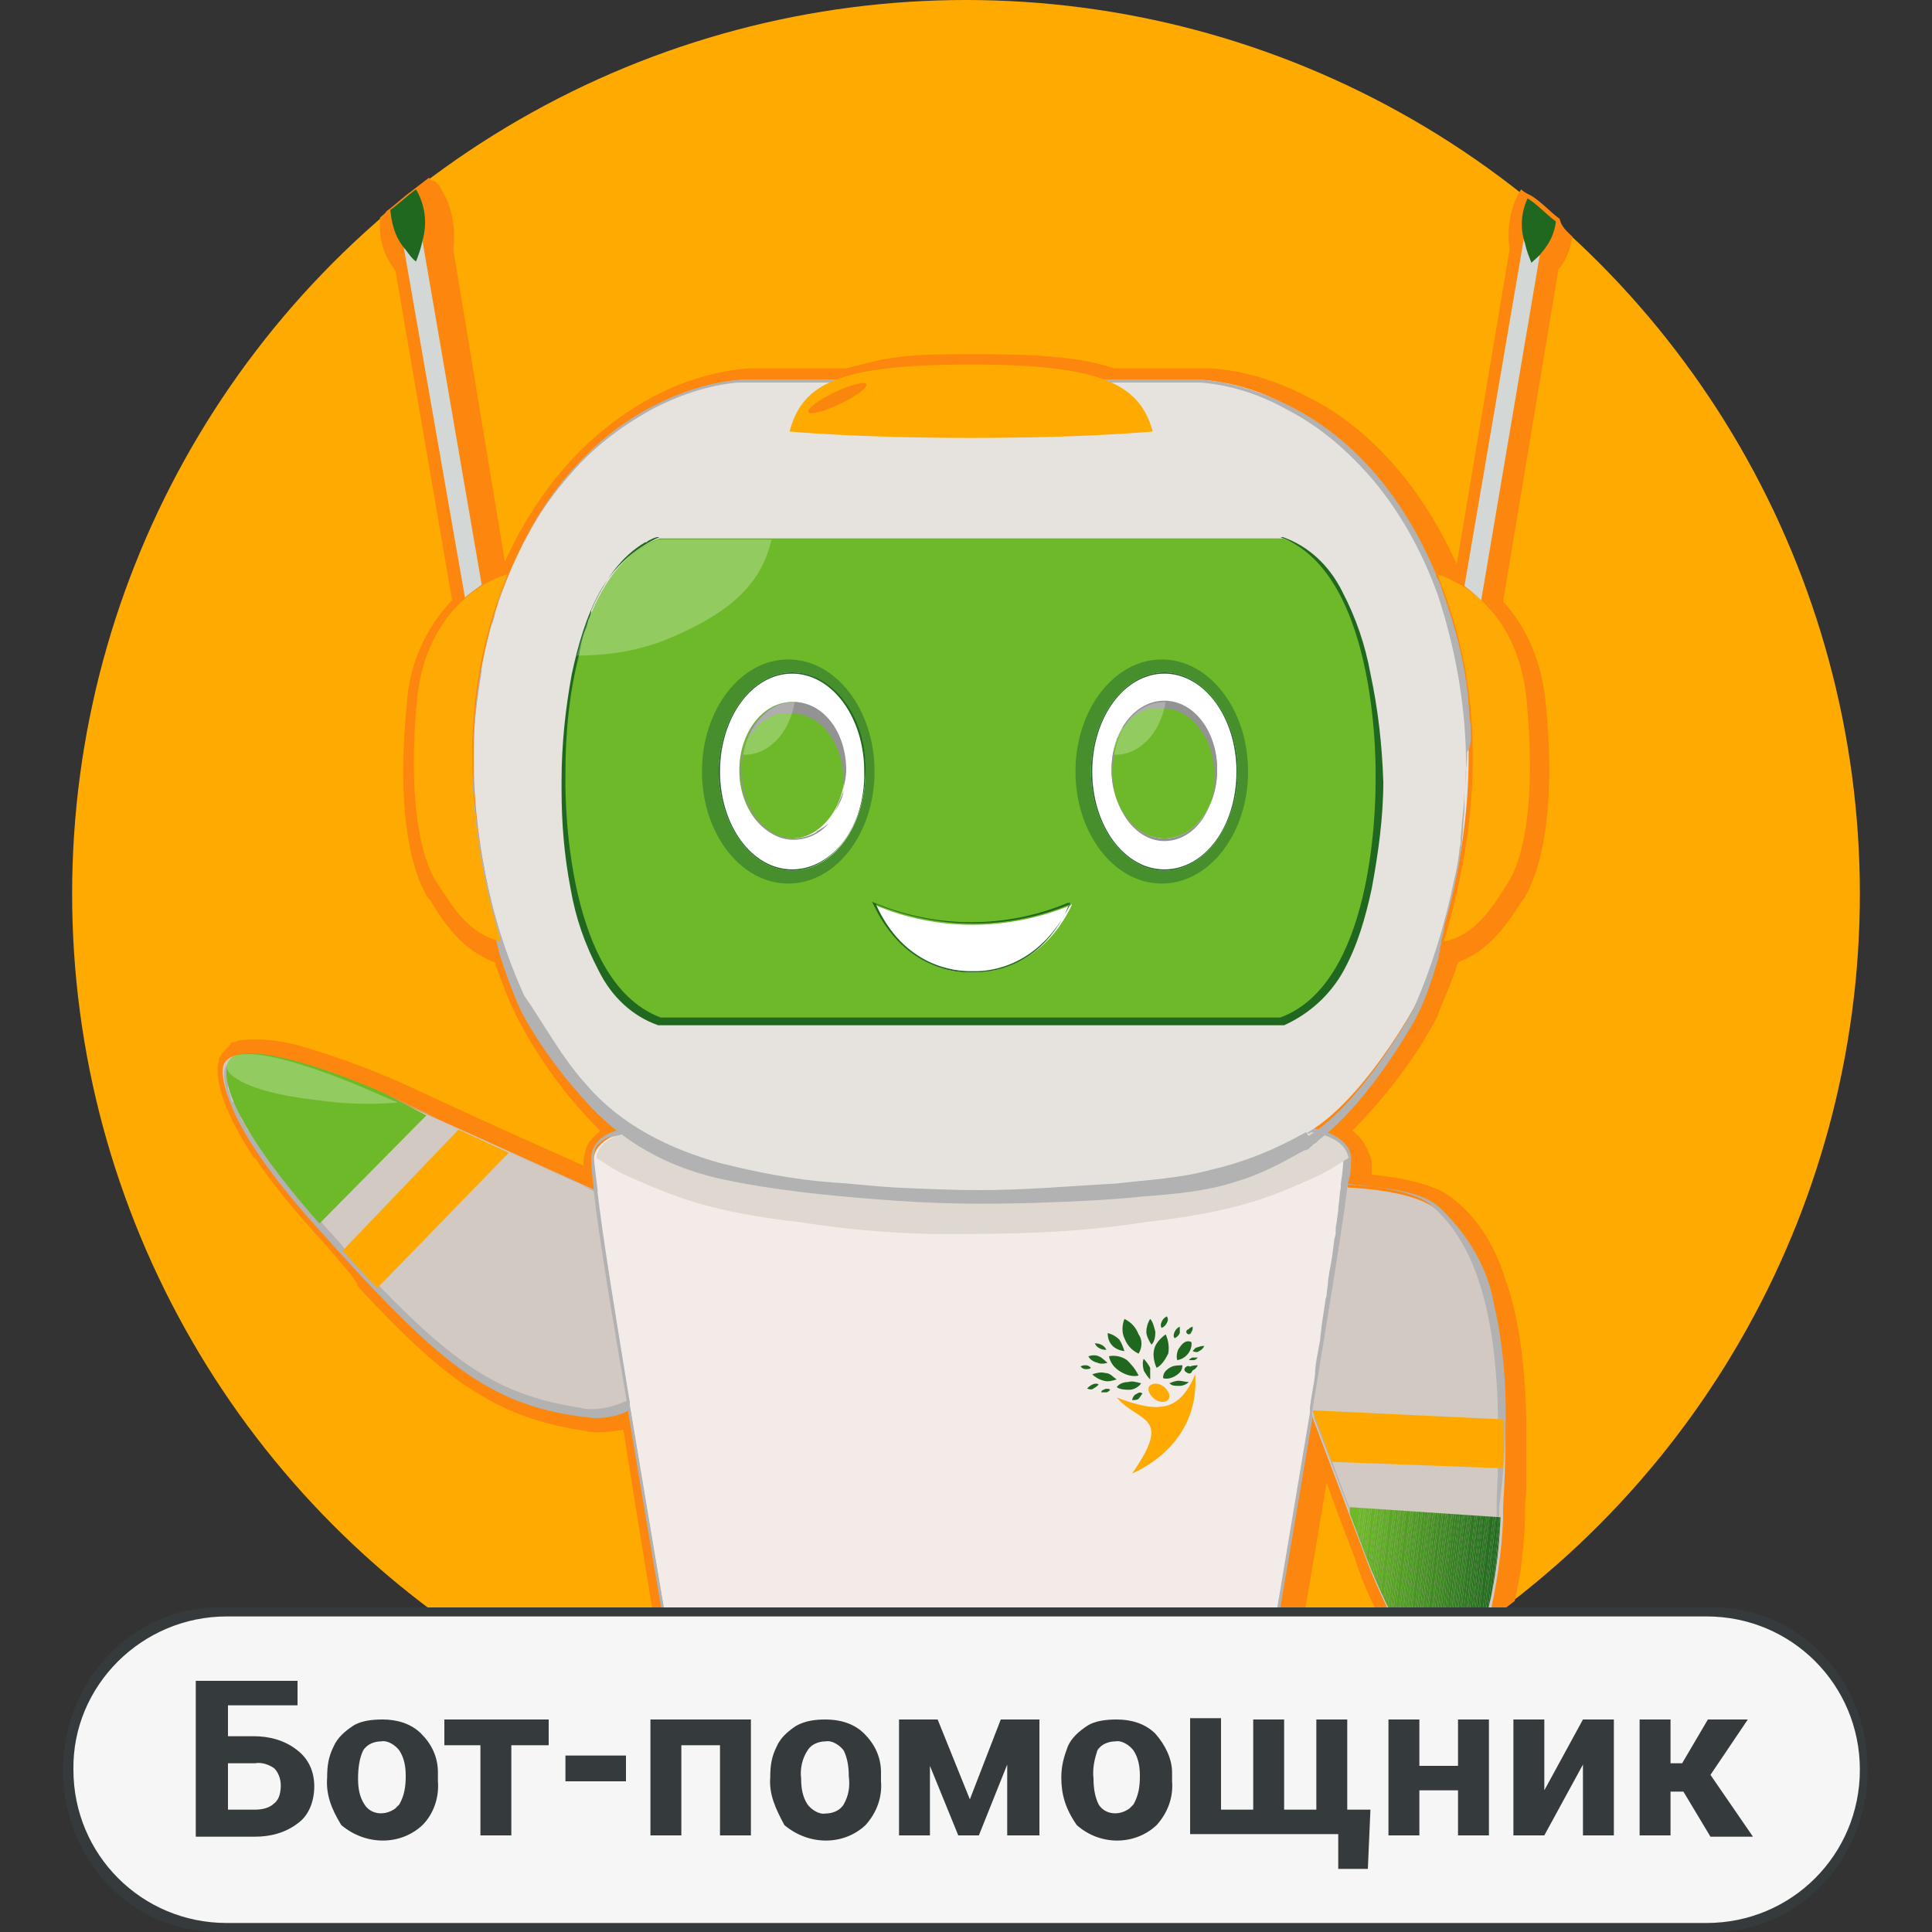 <svg version="1.1" id="Layer_1" xmlns="http://www.w3.org/2000/svg" xmlns:xlink="http://www.w3.org/1999/xlink" x="0" y="0" viewBox="0 0 150 150" xml:space="preserve"><rect x="0" y="0" width="150" height="150" fill="#333333" stroke="none"/><style>.st2{fill:#d2c9c2}.st3{fill:#b2b2b2}.st4{fill:#ffa900}.st6{fill:#6eb929}.st86{fill:#206820}.st87{opacity:.25}.st89{fill:#fff}.st96{fill:#468f2c}.st97{fill:#939393}.st99{fill:#d3d7d5}.st102{fill:#353b3d}</style><circle cx="75" cy="69.4" r="69.4" fill="#ffaa01"/><path d="M122.1 18.4c-.1.3-.2.8-.3 1.1-.2.5-.4 1-.8 1.4l-4.3 25.8c2 2.2 3 4.9 3.3 7.8 1 9.9-.9 14-1.7 15.3l-.1.1c-1.1 1.7-2.5 3.9-5 4.8-.4 1.4-1.1 2.8-1.6 4.2-1.7 3.3-4 6.2-6.6 8.9.3.2.5.4.8.8.3.4.5 1 .7 1.5v1.1c3 .3 5 .9 6.1 1.7 2 1.5 3.4 3.6 4.3 6.5 1 2.8 1.5 6.4 1.6 10.8v5.4c0 .5-.1 1-.1 1.5v.9c-.1 2.2-.3 4.2-.8 6.3-.5.4-1.2.9-1.7 1.3 0 0-.1 0-.1.1l-.1.1c-1.4 1-2.8 2-4.3 2.8l-.1.1s-.1 0-.1.1c-.3.2-.8.4-1.1.7-.9-.4-1.5-1.1-2-2-1.1-2.1-2.2-4.2-2.9-6.5l-1.3-3.4-.9-2.5c-1.2 7.3-2.5 14.6-3.3 19.3-.4 2.6-.8 4.3-.9 4.9H53.2c-.1-.5-.3-2.1-.8-4.2-1-5.4-2.6-15.2-4-24.1-.7.1-1.2.2-1.8.2-.3 0-.8 0-1.1-.1-7.2-1-11.3-4.3-17.7-11.2l-.1-.3-.5-.7-1.7-2-1-1.1c-1.6-1.8-3.3-3.8-4.7-5.9h-.1l-.3-.5c-1.6-2.5-2.5-4.7-2.5-6.3v-.4l.1-.3v-.2l.1-.2.1-.1c0-.1.1-.2.1-.2l.1-.1.1-.1.1-.1.1-.1.1-.1.1-.2.2-.1h.1c.1 0 .2-.1.3-.1.4-.1.9-.1 1.3-.1 1.2 0 2.4.2 3.5.5 2.7.8 5.2 1.7 7.7 2.8l7.6 3.5 6.7 3V90c.1-.5.2-1 .5-1.4.2-.2.3-.4.7-.7l.1-.1c-2.6-2.6-4.8-5.6-6.5-8.9-.7-1.4-1.2-2.8-1.7-4.2-2.5-.9-3.9-3-5-4.8l-.1-.1c-.9-1.3-2.7-5.5-1.7-15.3.2-2.9 1.4-5.7 3.5-7.9L30.7 21c-.9-1.1-1.3-2.5-1.2-3.9v-.2c.2-.2.4-.3.5-.5.7-.5 1.3-1.1 2-1.6.4-.3.9-.7 1.3-1l.2.2.3.1.2.2.1.1.1.2c.9 1.4 1.2 3.1 1 4.8l4 24.2c3.4-7.4 8-10.9 11.5-12.8 2.3-1.2 4.8-2 7.4-2.2h7.6c1.2-.3 2.5-.7 4.2-.9 1.7-.2 3.7-.2 6.2-.2 4.9 0 8.1.3 10.4 1.1h7.6c2.6.2 5.1 1 7.4 2.2 3.5 1.7 8.2 5.5 11.6 13l4.1-24.4c-.2-1.6 0-3.3.9-4.7.2.2.4.3.8.5.8.5 1.4 1.2 2.2 1.8.1.6.6 1 1 1.4z" fill="#fc860e"/><path class="st2" d="M116.7 117v.9c-.1 2.6-.5 5.2-1.1 7.8l-.1.1c-1.4 1-2.8 2-4.3 2.8l-.1.1c-1-.2-1.7-.9-2.3-1.7-1.1-2.1-2.1-4.2-2.9-6.4l-3.9-10.3-.1-.3-.2-.5c.7-4.1 1.2-7.7 1.7-10.5.4-2.8.8-5 1-6.5v-.3h.3c3.5.2 5.6.8 6.7 1.6 4.3 3.4 6.1 10.6 5.3 23.2z"/><path class="st3" d="M116 101.3c-.5-3-2.2-5.7-4.4-7.7-1.1-.9-3.3-1.4-6.7-1.6h-.5v.2c-.4 2.9-1.3 8.7-2.6 17v.1l.1.3.1.2v.2l.1.3 2.6 6.8 1.2 3.4c.9 2.2 1.8 4.3 2.9 6.4.4.9 1.3 1.5 2.2 1.7 0 0 .1 0 .1-.1l.1-.1c-1-.2-1.8-.9-2.3-1.7-1.1-2.1-2.1-4.1-2.9-6.4l-1.3-3.4-2.7-7.2-.1-.3v-.1l-.1-.2c.1-.9.3-1.7.4-2.7.1-.5.2-1.1.2-1.6l.1-1.1c0-.3.1-.7.1-1 .1-.7.2-1.3.3-2 0-.2 0-.3.1-.5s.1-.7.1-.9c0-.3.1-.5.1-.8.1-.9.3-1.8.4-2.6l.1-.4v-.3c0-.1.1-.5.1-.8l.1-.7v-.2c.1-.5.2-1.1.2-1.6h.3c3.9.3 5.6.9 6.5 1.5 3.1 2.5 5.2 7.2 5.4 16.4v4c0 1-.1 2-.1 2.9v.9c-.1 2.6-.5 5.2-1.1 7.8.1 0 .1-.1.1-.1l.1-.1c.5-2.5.9-5 1.1-7.6v-.6c.9-6.7.5-11.8-.4-15.7z"/><path class="st4" d="M116.7 114l-13.3-.5-1.5-4 14.8.7c.1 1.2 0 2.5 0 3.8z"/><defs><path id="SVGID_1_" d="M116.5 117.8c-.1 2.8-.5 5.5-1.2 8.1-.4 1.8-2.4 3-4.2 2.6-1-.2-1.8-.9-2.3-1.7-1.1-2.1-2.1-4.2-2.9-6.4l-1.3-3.4 11.9.8z"/></defs><clipPath id="SVGID_00000176756160022408863810000015985101103216954520_"><use xlink:href="#SVGID_1_" overflow="visible"/></clipPath><g clip-path="url(#SVGID_00000176756160022408863810000015985101103216954520_)"><path class="st6" d="M105.5 117l-.7 6.1V117zm.1 0l-.8 7.4v-1.3l.7-6.1z"/><path fill="#6db829" d="M105.7 117l-.9 8.7v-1.3l.8-7.4z"/><path fill="#6cb729" d="M105.9 117l-1.1 10v-1.3l.9-8.7z"/><path fill="#6bb629" d="M106 117l-1.2 11.3V127l1.1-10z"/><path fill="#6ab529" d="M106.1 117l-1.3 12.4v-1.1L106 117z"/><path fill="#69b428" d="M106.3 117l-1.4 12.4h-.1l1.3-12.4z"/><path fill="#68b328" d="M106.4 117l-1.3 12.4h-.2l1.4-12.4z"/><path fill="#67b228" d="M106.5 117l-1.3 12.4h-.1l1.3-12.4z"/><path fill="#66b128" d="M106.8 117l-1.5 12.5-.1-.1 1.3-12.4z"/><path fill="#65b028" d="M106.9 117l-1.4 12.5h-.2l1.5-12.5z"/><path fill="#64af28" d="M107 117l-1.3 12.5h-.2l1.4-12.5z"/><path fill="#63ae28" d="M107.2 117l-1.4 12.5h-.1L107 117z"/><path fill="#62ad28" d="M107.3 117l-1.4 12.5h-.1l1.4-12.5z"/><path fill="#61ac28" d="M107.4 117l-1.3 12.5h-.2l1.4-12.5z"/><path fill="#60ab27" d="M107.5 117l-1.3 12.6-.1-.1 1.3-12.5z"/><path fill="#5faa27" d="M107.7 117l-1.4 12.6h-.1l1.3-12.6z"/><path fill="#5ea927" d="M107.8 117l-1.3 12.6h-.2l1.4-12.6z"/><path fill="#5da827" d="M107.9 117l-1.3 12.6h-.1l1.3-12.6z"/><path fill="#5ca727" d="M108.2 117l-1.4 12.6h-.2l1.3-12.6z"/><path fill="#5ba627" d="M108.3 117l-1.4 12.6h-.1l1.4-12.6z"/><path fill="#5ba527" d="M108.4 117l-1.3 12.6h-.2l1.4-12.6z"/><path fill="#5aa427" d="M108.6 117l-1.4 12.6h-.1l1.3-12.6z"/><path fill="#59a327" d="M108.7 117l-1.4 12.6h-.1l1.4-12.6z"/><path fill="#58a226" d="M108.8 117l-1.3 12.6h-.2l1.4-12.6z"/><path fill="#57a126" d="M109 117l-1.4 12.6h-.1l1.3-12.6z"/><path fill="#56a026" d="M109.1 117l-1.4 12.6h-.1L109 117z"/><path fill="#559f26" d="M109.2 117l-1.3 12.6h-.2l1.4-12.6z"/><path fill="#549e26" d="M109.5 117l-1.4 12.6h-.2l1.3-12.6z"/><path fill="#539d26" d="M109.6 117l-1.4 12.6h-.1l1.4-12.6z"/><path fill="#529c26" d="M109.7 117l-1.3 12.6h-.2l1.4-12.6z"/><path fill="#519b26" d="M109.8 117l-1.3 12.6h-.1l1.3-12.6z"/><path fill="#509a26" d="M110 117l-1.4 12.6h-.1l1.3-12.6z"/><path fill="#4f9925" d="M110.1 117l-1.3 12.6h-.2L110 117z"/><path fill="#4e9825" d="M110.2 117l-1.3 12.6h-.1l1.3-12.6z"/><path fill="#4d9725" d="M110.4 117l-1.4 12.6h-.1l1.3-12.6z"/><path fill="#4c9625" d="M110.5 117l-1.4 12.6h-.1l1.4-12.6z"/><path fill="#4b9525" d="M110.7 117l-1.3 12.6h-.3l1.4-12.6z"/><path fill="#4a9425" d="M110.9 117l-1.4 12.6h-.1l1.3-12.6z"/><path fill="#499325" d="M111 117l-1.4 12.6h-.1l1.4-12.6z"/><path fill="#489225" d="M111.1 117l-1.3 12.6h-.2L111 117z"/><path fill="#479125" d="M111.3 117l-1.4 12.6h-.1l1.3-12.6z"/><path fill="#468f24" d="M111.4 117l-1.4 12.6h-.1l1.4-12.6z"/><path fill="#458e24" d="M111.5 117l-1.3 12.6h-.2l1.4-12.6z"/><path fill="#448d24" d="M111.7 117l-1.4 12.6h-.1l1.3-12.6z"/><path fill="#438c24" d="M111.8 117l-1.4 12.6h-.1l1.4-12.6z"/><path fill="#428b24" d="M112 117l-1.3 12.6h-.3l1.4-12.6z"/><path fill="#418a24" d="M112.1 117l-1.3 12.6h-.1L112 117z"/><path fill="#408924" d="M112.3 117l-1.4 12.6h-.1l1.3-12.6z"/><path fill="#3f8824" d="M112.4 117l-1.3 12.6h-.2l1.4-12.6z"/><path fill="#3e8723" d="M112.5 117l-1.3 12.6h-.1l1.3-12.6z"/><path fill="#3d8623" d="M112.7 117l-1.4 12.6h-.1l1.3-12.6z"/><path fill="#3c8523" d="M112.8 117l-1.4 12.6h-.1l1.4-12.6z"/><path fill="#3b8423" d="M112.9 117l-1.3 12.6h-.2l1.4-12.6z"/><path fill="#3a8323" d="M113.1 117l-1.4 12.6h-.1l1.3-12.6z"/><path fill="#398223" d="M113.3 117l-1.5 12.6h-.1l1.4-12.6z"/><path fill="#388123" d="M113.4 117l-1.3 12.6h-.3l1.5-12.6z"/><path fill="#378023" d="M113.6 117l-1.4 12.6h-.1l1.3-12.6z"/><path fill="#367f23" d="M113.7 117l-1.4 12.6h-.1l1.4-12.6z"/><path fill="#357e22" d="M113.8 117l-1.3 12.6h-.2l1.4-12.6z"/><path fill="#347d22" d="M114 117l-1.4 12.6h-.1l1.3-12.6z"/><path fill="#347c22" d="M114 117h.1l-1.4 12.6h-.1z"/><path fill="#337b22" d="M114.1 117l.1.1-1.3 12.5h-.2z"/><path fill="#327a22" d="M114.2 117.1h.1l-1.3 12.5h-.1z"/><path fill="#317922" d="M114.3 117.1h.3l-1.5 12.5h-.1z"/><path fill="#307822" d="M114.6 117.1h.1l-1.3 12.5h-.3z"/><path fill="#2f7722" d="M114.7 117.1h.1l-1.3 12.5h-.1z"/><path fill="#2e7622" d="M114.8 117.1h.2l-1.4 12.5h-.1z"/><path fill="#2d7521" d="M115 117.1h.1l-1.3 12.5h-.2z"/><path fill="#2c7421" d="M115.1 117.1l.1.2-1.3 12.3h-.1z"/><path fill="#2b7321" d="M115.2 117.3h.2l-1.4 12.3h-.1z"/><path fill="#2a7221" d="M115.4 117.3h.1l-1.4 12.3h-.1z"/><path fill="#297121" d="M115.5 117.3h.1l-1.3 12.3h-.2z"/><path fill="#287021" d="M115.6 117.3h.1l-1.3 12.3h-.1z"/><path fill="#276f21" d="M115.7 117.3h.3l-1.4 12.3h-.2z"/><path fill="#266e21" d="M116 117.3h.1l-1.3 12.3h-.2z"/><path fill="#256d21" d="M116.1 117.3h.1l-1.3 12.3h-.1z"/><path fill="#246c20" d="M116.2 117.3l.2.1-1.4 12.2h-.1z"/><path fill="#236b20" d="M116.4 117.4h.1l-1.3 12.2h-.2z"/><path fill="#226a20" d="M116.5 117.4v.7l-1.2 11.5h-.1z"/><path fill="#216920" d="M116.5 119.4l-1.1 10.2h-.1l1.2-11.5z"/><path class="st86" d="M116.5 120.7l-.9 8.9h-.2l1.1-10.2z"/><path class="st86" d="M115.6 129.6l.9-8.9v8.9z"/></g><path class="st2" d="M46 109.8c-.3 0-.7 0-1-.1-7.3-1.1-11.1-4.2-20.4-14.6-6.6-7.4-7.4-10.8-7.3-12.1 0-.5.4-.9.9-1 .3-.1.7-.1 1-.1 3.6 0 10.5 3.1 10.6 3.1l16.6 7.5.2.1c.4 3 1.3 8.5 2.5 16.1v.1H49c-.9.7-2 1-3 1z"/><path class="st3" d="M49.2 108.9c-1.3-7.7-2.2-13.1-2.5-16.1v-.1h-.1l-.1-.1h-.2l-1.7-.9-.3-.2-.7-.2-9.8-4.4.9.4.9.4 3.8 1.7 6.7 3h.2c.2 1.7.5 4.1 1.1 6.9.4 2.8 1 6 1.5 9.3l.1.1h-.2c-.9.4-1.8.7-2.8.7-.3 0-.7 0-.9-.1-6-.9-9.5-3.1-15.6-9.4l-.1-.1c-.9-.9-1.6-1.7-2.6-2.8l-.1-.1c-.5-.7-1.2-1.3-1.8-2.1 0 0 0-.1-.1-.1-.8-.9-1.5-1.6-2.1-2.4l-.4-.5-.9-1.1-.2-.2-.3-.4c0-.1-.1-.1-.1-.2l-.2-.2c-.1-.1-.2-.3-.3-.4-.4-.7-.8-1.2-1.1-1.6l-.2-.4-.2-.3-.1-.2v-.1c-.1-.2-.2-.4-.3-.7-.1-.1-.1-.3-.2-.4l-.2-.1c-.1-.2-.1-.4-.2-.7 0-.1-.1-.2-.1-.2v-2l.1-.1.1-.1h.1c.1-.1.2-.1.4-.1.3-.1.7-.1.9-.1h.9c.4 0 .9.1 1.3.2l.3.1.3.1h.3l.3.1c.8.2 1.6.4 2.4.8l.4.1.9.3.6.1c1.2.4 2.2.9 2.6 1.1h.2c-1.1-.5-7.2-3.1-10.4-3.1-.3 0-.7 0-1 .1-.5.1-.9.5-1 1.1-.1 1.4.7 4.9 7.3 12.2C34 105.8 37.8 109 45.2 110c.3 0 .7.1 1 .1 1 0 2-.2 2.8-.7h.3l.1-.1-.2-.4zM33.1 86.4l-3.3-1.5h-.1c.1 0 .1.1.2.1l4 1.8-.8-.4z"/><path class="st4" d="M39.5 89.5L29.3 100c-.9-.9-1.7-1.8-2.7-2.9l9-9.4 3.9 1.8z"/><path class="st6" d="M33.1 86.6L24.8 95c-6.6-7.5-7.4-10.8-7.2-12.1 0-.4.3-.9.8-1 3.1-.8 11.5 3 11.5 3l3.2 1.7z"/><g class="st87"><defs><path id="SVGID_00000129169635876847752780000000245795870404433055_" d="M29.7 85.1l1.2.5c-2.2.2-4.3.1-6.4-.2-2.6-.3-5.4-.9-6.6-2-.2-.2-.3-.4-.3-.7.1-.4.4-.8.9-.8 3-.6 11.2 3.2 11.2 3.2z"/></defs><clipPath id="SVGID_00000051354541664788430960000009452958949597620390_"><use xlink:href="#SVGID_00000129169635876847752780000000245795870404433055_" overflow="visible"/></clipPath><g clip-path="url(#SVGID_00000051354541664788430960000009452958949597620390_)"><path class="st89" d="M17.6 81.3h13.3v4.4H17.6z"/></g></g><path d="M104.6 92v.2c-.4 3.4-1.5 10-2.7 17.2v.4c-2.2 13.2-4.8 28.3-5 29.6H54c-.2-1.3-2.9-16.8-5.1-30.2v-.2c-1.1-6.7-2.1-12.9-2.6-16.4v-.2c-.1-.9-.2-1.6-.2-2.5.2-1.5 2.2-2 2.9-2.1h52.9c.8.1 2.7.5 2.9 2.1 0 .7-.1 1.5-.2 2.1z" fill="#f3ebe8"/><path class="st3" d="M104.9 89.8c-.2-1.5-2.1-2-2.9-2.2H48.8c-.9.1-2.7.5-2.9 2.2 0 .9.1 1.6.2 2.5v.2c.4 3.5 1.4 9.6 2.6 16.5v.2c2.2 13.3 4.9 28.8 5.1 30.1h.2s-2.8-16.4-5.1-30.2v-.2c-1.1-6.7-2.1-12.8-2.5-16.3v-.2c-.1-.8-.2-1.6-.3-2.5v-.2c0-.1.1-.3.1-.4v-.1c.1-.1.1-.2.2-.3l.1-.1.1-.1.1-.1c.1-.1.2-.1.3-.2h.1l.1-.1h.2c.4-.1.9-.2 1.3-.3h52.8c.3 0 .7.1.9.2l.2.1h.1l.1.1c.2.1.4.2.5.2l.2.1.1.1c.1 0 .1.1.2.1l.2.2.1.1c0 .1.1.1.1.2s.1.2.1.2v.2c0 .8-.1 1.4-.2 2.1v.3c-.1.4-.1 1-.2 1.6v.2l-.1.7c0 .2-.1.4-.1.8v.3l-.1.4c-.1.8-.2 1.7-.4 2.6 0 .2-.1.5-.1.8 0 .2-.1.7-.1.9 0 .2-.1.3-.1.5-.1.7-.2 1.3-.3 2 0 .3-.1.7-.1 1l-.2 1.1c-.1.5-.2 1.1-.2 1.6-.1.9-.3 1.7-.4 2.6v.4c-2.3 13.8-5 29.8-5 29.8h.2c.2-1.3 2.8-16.3 5-29.4v-.6c1.2-7.3 2.3-13.9 2.7-17.2V92c.3-.8.3-1.4.3-2.2z"/><path d="M101.8 87.9c-.2.1-.3.2-.5.3-4.6 2.4-5.7 2.9-13 3.6-6 .5-6.7.9-12.8.9-6.1 0-6.8-.3-12.8-.9-7.3-.8-8.5-1.3-13-3.6-.2-.1-.3-.2-.5-.3-.7.1-2.7.4-2.9 2 .8.5 1.5 1 2.4 1.4 3.6 1.6 6.4 2.8 13.5 3.6 4.4.7 8.9 1 13.3.9 4.4 0 8.9-.2 13.3-.9 7.2-.8 10-2 13.5-3.6.9-.4 1.6-.9 2.4-1.4-.3-1.6-2.4-1.9-2.9-2z" fill="#ded8d1"/><path class="st86" d="M91.5 128.4H59.4c-1.1 0-2 .9-2 2v.1c.1 3 .4 6.1 1 9h34.2c.4-3 .8-6 1-9-.1-1.2-1-2.1-2.1-2.1z"/><path d="M62.2 139.4h-3.8c-.4-2.9-.8-6-1-8.9 0-1.1.9-2 1.8-2H61v.4c.3 3.5.7 7.1 1.2 10.5z" fill="#6cba28"/><path d="M75.4 92.7c-3 0-6.1-.1-9.1-.5-1.1-.1-2.2-.2-3.7-.4-7.2-.7-8.3-1.2-13-3.6-4.7-2.4-8.8-10.3-8.8-10.3s-7.7-16-1.8-32c3.1-8.3 7.9-12.4 11.5-14.2 2.2-1.2 4.6-2 7-2.2h35.9c2.5.2 4.9 1 6.9 2.2 3.5 2 8.3 6 11.5 14.2 5.9 15.9-1.8 31.8-1.8 31.9s-4.3 8-8.8 10.3c-4.7 2.4-5.9 2.9-13 3.6-1.5.1-2.7.3-3.7.4-3 .3-6 .6-9.1.6z" fill="#e6e3de"/><path class="st3" d="M114.2 57.2c0-.5 0-1-.1-1.5 0-.5-.1-1-.1-1.5-.3-2.8-1-5.6-2-8.3-.1-.3-.2-.7-.4-1l-.1-.2v-.1c-3.1-7.4-7.6-11.2-11.4-13.1s-6.7-2-6.7-2h-36s-11.8.3-18 15.2c-.2.4-.3.9-.5 1.3-.1.2-.2.5-.3.9l-.2.9c0 .1-.1.3-.1.4s-.3.5-.3.8c0 .3-.2.9-.3 1.3-.1.4-.1.5-.2.9-.1.2-.1.5-.1.9-.4 2.4-.7 4.8-.7 7.2v1.6c0 .2 0 .8.1 1.1v1c0 .5.1 1 .1 1.5 0 .2.1.4.1.8v.1l.1.7c.1.8.2 1.5.4 2.3 0 .1 0 .3.1.4.1.1.1.3.1.4l.1.4c.1.3.1.5.2.9 0 .1 0 .2.1.3l.1.7v.2c.2.7.3 1.3.5 2v.1c.5 1.6 1.1 3.3 1.8 4.8 1.3 2.4 2.9 4.6 4.7 6.6 2.9 3.4 6.7 5.5 11.1 6.4 3.8.8 7.8 1.2 11.6 1.5 5 .4 8.1.4 12.2.3 2.9-.1 5.7-.2 8.6-.5 2.5-.2 5-.4 7.4-1.2 1.7-.5 3.4-1.4 5-2.3l.2-.1h.1l.2-.1.1-.1.1-.1s.1 0 .1-.1c.1-.1.2-.1.3-.2l.1-.1.1-.1c4-3 7.5-9.4 7.5-9.4.8-1.5 1.3-3.1 1.8-4.8v-.1c0-.1.1-.3.1-.4v-.2c0-.1.1-.2.1-.4V73c.1-.2.1-.4.2-.7v-.1c.1-.5.2-1.1.4-1.6.3-1.3.7-2.8.9-4.4 0-.2.1-.4.1-.7 0-.4.1-.9.1-1.3s.1-1 .1-1.5v-1.4c0 .9-.1 1.7-.2 2.6 0 .4-.1.9-.1 1.3v.2c0 .2-.1.4-.1.7-.1.8-.2 1.4-.4 2.2-.7 3.4-1.7 6.7-3.1 9.9 0 .1-4 7.4-8.2 10l-.2-.3c-2.3 1.3-4.7 2.3-7.3 2.9-2.5.7-5.1.8-7.6 1.1h-.1c-3.5.2-6.8.5-10.3.5-2.2 0-4.4-.1-6.6-.2-1.7-.1-3.3-.3-4.9-.4-2.9-.2-5.9-.8-8.7-1.5-3.9-1.1-7.6-2.9-10.3-6-2-2.2-3.3-4.7-4.9-7-1.4-3.1-2.5-6.5-3.1-9.9-1.5-7.2-1.1-14.5 1.3-21.3 1.2-3.5 3-6.6 5.4-9.3 1.7-2 3.8-3.6 6.1-4.9 2.2-1.2 4.6-2 6.9-2.2h35.9c2.5.2 4.8 1 6.9 2.2 2.3 1.2 4.3 2.9 6.1 4.9 2.4 2.7 4.2 6 5.4 9.3 1.6 4.8 2.4 9.9 2.2 15v-1.2c.1-.7.1-1.1.1-1.5.3-.5.3-.9.3-1.2z"/><path d="M32.4 54.1c-.8 8 .3 12.6 1.5 14.4 1.2 1.8 2.4 4 5 4.6-1.8-5.9-4-16.5 0-27.2.2-.4.3-.9.5-1.3.1-.1-6.1 1.5-7 9.5zm86.1 0c-.9-8-6.9-9.5-6.9-9.5.2.4.3.9.5 1.3 4 10.7 1.8 21.2 0 27.2 2.5-.5 3.8-2.7 5-4.6s2.2-6.4 1.4-14.4z" fill="#ffa904"/><path d="M75.4 34c9 0 14.1-.5 14.1-.5-1-3.6-3.8-5.2-14.1-5.2-10.4 0-13.1 1.5-14.1 5.2 0 0 5.1.5 14.1.5z" fill="#feaa01"/><path class="st6" d="M51.2 79.4c-7.8-2.9-7.5-18.6-7.5-18.9 0-.5-.2-15.9 7.5-18.7h48.4c7.7 2.8 7.5 18.2 7.5 18.7 0 .2.3 15.9-7.5 18.9H51.2z"/><path class="st86" d="M106.4 52.3c-.4-2.2-1.1-4.3-2.2-6.4-1-2-2.6-3.5-4.6-4.2H51.2c-2 .9-3.6 2.4-4.6 4.2-1.1 2-1.7 4.1-2.2 6.4-.5 2.7-.8 5.5-.8 8.3v.7c0 2.6.2 5.1.7 7.7.4 2.3 1.1 4.3 2.2 6.4 1 2 2.6 3.5 4.6 4.2h48.6c2-.9 3.6-2.4 4.6-4.2 1.1-2 1.7-4.1 2.2-6.4.5-2.7.9-5.5.9-8.3-.1-2.9-.4-5.6-1-8.4zm-61.3-2.2c.1-.4.2-.9.4-1.3.1-.2.1-.4.2-.7.1-.2.2-.4.2-.7 1-2.3 2.3-4.2 4.2-5.3h.1l.1-.1.2-.1.2-.1.3-.1h48.4c7.8 2.9 7.4 18.7 7.4 18.7v.3c0 2.4-.3 15.7-7.4 18.3H51.3c-7.8-2.9-7.4-18.7-7.4-18.7V60c0-3.1.3-6.3 1.1-9.3v-.1c0-.1.1-.3.1-.5z"/><ellipse class="st96" cx="61.2" cy="59.9" rx="6.7" ry="8.7"/><path class="st89" d="M61.5 67.6c-3.1 0-5.7-3.5-5.7-7.7s2.6-7.7 5.7-7.7 5.7 3.5 5.7 7.7-2.5 7.7-5.7 7.7z"/><path class="st86" d="M61.5 52.2c-3.1 0-5.7 3.5-5.7 7.7s2.6 7.7 5.7 7.7 5.7-3.5 5.7-7.7c.1-4.2-2.5-7.7-5.7-7.7zm0 15.3c-3.1 0-5.6-3.4-5.6-7.6s2.5-7.6 5.6-7.6 5.6 3.4 5.6 7.6c.1 4.3-2.5 7.6-5.6 7.6z"/><path class="st6" d="M61.5 65.1c-2.3 0-4.1-2.4-4.1-5.3s1.8-5.3 4.1-5.3 4.1 2.4 4.1 5.3-1.9 5.3-4.1 5.3z"/><path class="st97" d="M65.7 59.8c0-3-1.8-5.3-4.1-5.3s-4.1 2.4-4.1 5.3 1.8 5.4 4.1 5.4c1.1 0 2.2-.5 2.9-1.5-.2.3-.5.5-1 .8 0 0-.1 0-.1.1-.5.3-1.2.5-1.8.5-2.2 0-4-2.4-4-5.3 0-.4 0-.8.1-1.2v-.3c0-.1 0-.2.1-.2v-.3l.1-.2c.1-.1.1-.3.2-.4l.1-.1.1-.1c.1-.1.1-.2.2-.2 0 0 0-.1.1-.1l.1-.2.2-.2.1-.1.1-.1.1-.1.2-.1h.1l.1-.1.1-.1.1-.1h.2l.2-.1.2-.1h1.2c2.2.1 3.8 2.3 3.9 5.1v.1c0 .3 0 .7-.1 1 .2-.9.3-1.3.3-1.8zm-1 3.4c.3-.5.7-1.1.8-1.8-.3.7-.5 1.3-.8 1.8z"/><g class="st87"><path class="st89" d="M61.7 54.5c-.4 2.4-2 4.1-3.9 4.1h-.1c.4-2.4 2.1-4.1 3.9-4.1h.1z"/></g><ellipse class="st96" cx="90.2" cy="59.9" rx="6.7" ry="8.7"/><path class="st89" d="M90.4 67.6c-3.1 0-5.7-3.5-5.7-7.7s2.6-7.7 5.7-7.7 5.7 3.5 5.7 7.7-2.6 7.7-5.7 7.7z"/><path class="st86" d="M90.4 52.2c-3.1 0-5.7 3.5-5.7 7.7s2.6 7.7 5.7 7.7 5.7-3.5 5.7-7.7-2.6-7.7-5.7-7.7zm0 15.3c-3.1 0-5.6-3.4-5.6-7.6s2.5-7.6 5.6-7.6 5.6 3.4 5.6 7.6c0 4.3-2.5 7.6-5.6 7.6z"/><path class="st6" d="M90.4 65.1c-2.3 0-4.1-2.4-4.1-5.3s1.8-5.3 4.1-5.3 4.1 2.4 4.1 5.3-1.8 5.3-4.1 5.3z"/><path class="st97" d="M90.4 54.4c-2.3 0-4.1 2.4-4.1 5.3s1.8 5.4 4.1 5.4 4.1-2.4 4.1-5.4c0-2.9-1.8-5.3-4.1-5.3zm-3.9 3.9c0-.3.1-.5.2-.8l.1-.2v-.1l.1-.2.1-.2.1-.2.1-.1.1-.1c.1-.1.1-.2.2-.3l.1-.1.2-.2.1-.1.2-.2h.1c.2-.1.4-.3.8-.4l.2-.1h1.2c2.2.1 3.9 2.4 3.9 5.3 0 2.8-1.7 5-3.9 5s-4-2.4-4-5.3c0-.4 0-.8.1-1.2v-.5c0 .1 0 .1 0 0z"/><g class="st87"><path class="st89" d="M90.5 54.5c-.4 2.4-2 4.1-3.9 4.1h-.1c.4-2.4 1.9-4.1 4-4.1z"/></g><g class="st87"><path class="st89" d="M59.9 41.9c-.7 3-2.6 5.4-7.8 7.6-2.3 1-4.8 1.4-7.3 1.4 1-3.9 2.8-7.7 6.3-9h8.8z"/></g><path class="st89" d="M75.8 75.5h-.5c-1.2 0-5.1-.3-7.3-5.2l-.1-.1.1.1c4.8 2 10.2 2 15.1 0l.1-.1v.1c-2.3 4.8-6.4 5.2-7.4 5.2z"/><path class="st86" d="M82.9 70.1c-4.8 2-10.2 2-15 0l-.2-.1.1.2c2.3 4.9 6.2 5.3 7.4 5.3h.5c1.1 0 4.7-.3 6.9-4.4.1-.1.1-.2.2-.4s.1-.3.2-.4l.1-.2h-.2zm-7.1 5.3h-.5c-1.1 0-5.1-.3-7.3-5.2 4.9 2 10.3 2 15.1 0-2.4 4.9-6.3 5.2-7.3 5.2z"/><ellipse transform="rotate(-25.631 65.028 30.88)" cx="65" cy="30.9" rx="2.5" ry=".5" fill="#fa860e"/><path class="st99" d="M37.4 45.4c-.4.3-1 .7-1.3 1l-4.7-26.9-.2-1 1.5-.2.1.4 4.6 26.7z"/><path class="st86" d="M32.8 18.7c-.1.5-.3 1.1-.5 1.6-.3-.2-.5-.5-.8-.9-.9-1-1.1-2.2-1.2-3.1.7-.5 1.3-1.1 2-1.6.7 1.2.9 2.6.5 4z"/><path class="st99" d="M119.8 18.5l-.2 1-4.6 27.1c-.4-.4-.9-.8-1.3-1.1l4.6-26.9.1-.4 1.4.3z"/><path class="st86" d="M118.6 15.4c.8.5 1.4 1.2 2.2 1.8-.1.8-.4 1.6-1.1 2.4-.2.3-.5.5-.8.8-.2-.5-.4-1-.5-1.5-.4-1.2-.3-2.4.2-3.5z"/><path d="M89.4 107.5c-.7.3.3 1.6 1.1 1.3.8-.3-.2-1.7-1.1-1.3zm3.4-.8c-1.2 2.8-2.7 3.1-6.1 1.8 1.7 2 4.4 1.3 1.2 5.9 1.6-.7 5.2-2.9 4.9-7.7z" fill-rule="evenodd" clip-rule="evenodd" fill="#feaa03"/><path d="M88.4 103.6c-.2-.5-.5-.9-1.1-1.2-.2.5-.2 1.1 0 1.5.2.5.5.9 1.1 1.2.3-.5.3-1.1 0-1.5zm.9 2.6c-.1-.2-.3-.5-.5-.7-.1.2-.1.5 0 .9.1.2.3.5.5.7v-.9zm1.3-4c-.2.1-.3.2-.4.4-.1.2-.1.4 0 .5.2-.1.3-.2.4-.4.1-.2.1-.3 0-.5zm.9 5c-.2 0-.5.1-.7.2.2.2.4.2.8.2.2 0 .5-.1.7-.3-.3 0-.5-.1-.8-.1zm.8-4c-.1 0-.2.1-.2.2s.1.2.2.2.2-.1.2-.2c.1-.1.1-.2.1-.4 0 0-.3.1-.3.2zm.7 1.4c-.2 0-.3.2-.4.3.2.1.4.1.5 0 .2-.1.3-.2.4-.4-.1 0-.3 0-.5.1zm-.4.8c-.1 0-.2.1-.3.2h.4c.1 0 .2-.1.3-.2h-.4zm-.2.7c-.2-.1-.3 0-.4.1-.1.2 0 .3.2.4.2.1.3 0 .4-.2.2-.1.3-.2.4-.4-.1 0-.4 0-.6.1zm-.8-3.1c-.2.1-.3.2-.4.4-.1.2-.1.4 0 .5.2-.1.3-.2.4-.4v-.5zm0 1.6c-.2.2-.3.7-.2 1 .7-.1 1.2-.8 1.1-1.4-.4-.2-.7.1-.9.4zm-.8 1.6c-.3.2-.5.4-.5.8.3.1.7 0 1-.2.3-.2.5-.4.5-.8-.3 0-.7 0-1 .2zm-1.5-3.8c-.2.3-.3.7-.3 1s.2.7.4 1c.2-.2.3-.5.3-1-.1-.4-.2-.8-.4-1zm1.2 1.2c-.4.3-.8.7-.9 1.2-.1.4 0 1 .2 1.4.4-.2.7-.7.9-1.1.1-.5 0-1.1-.2-1.5zm-5 .8c-.2-.1-.4-.1-.5-.1.1.2.2.3.4.4.2.1.4.1.5.1-.1-.2-.2-.3-.4-.4zm2.6 3.9c-.1.1-.2.3-.2.4.2 0 .4 0 .5-.1.1-.1.2-.3.3-.4-.2-.2-.4 0-.6.1zm-3.8-2.3c-.1 0-.3 0-.4.1.1.1.2.2.4.2.1 0 .3 0 .4-.1-.1-.1-.2-.2-.4-.2zm1-.7c-.2-.1-.5-.1-.8 0 .1.2.3.4.7.5.2.1.5.1.8 0-.2-.1-.4-.4-.7-.5zm-.5 2.2c-.2.1-.3.2-.4.3.2.1.4.1.5 0 .2-.1.3-.2.4-.3-.1-.1-.3-.1-.5 0zm.9.4c-.1 0-.2.1-.2.2h.4c.1 0 .2-.1.3-.2-.1-.1-.4-.1-.5 0zm.1-1.3c-.3-.1-.7 0-1 .1.2.2.5.4.9.5.3.1.7 0 1-.1-.3-.2-.5-.5-.9-.5zm1.8.7c-.3 0-.7.1-.9.4.3.2.7.2 1 .2s.7-.2.9-.5c-.4-.1-.7-.2-1-.1zm-.7-3.3c-.2-.2-.5-.4-.9-.5 0 .8.5 1.3 1.3 1.4-.1-.3-.2-.6-.4-.9zm.6 1.6c-.4-.3-1-.4-1.4-.3.1.5.4.9.9 1.2s1 .4 1.4.3c-.3-.6-.6-.9-.9-1.2z" fill-rule="evenodd" clip-rule="evenodd" fill="#206820"/><path class="st102" d="M16.9 124.8H133c6.7 0 12 5.6 12 12.6s-5.4 12.6-12 12.6H16.9c-6.7 0-12-5.6-12-12.6 0-6.9 5.4-12.6 12-12.6z"/><path d="M17.6 125.5h114.9c6.6 0 11.9 5.3 11.9 11.9 0 6.6-5.3 11.9-11.9 11.9H17.6c-6.6 0-11.9-5.3-11.9-11.9-.1-6.5 5.3-11.9 11.9-11.9z" fill="#f6f6f6"/><path class="st102" d="M23.1 132.4h-5.4v2.4h2c1.2 0 2.4.3 3.4 1.1.9.7 1.3 1.7 1.3 2.8s-.4 2.2-1.2 2.8c-1 .8-2.2 1.1-3.4 1.1h-4.6v-12.1h7.9v1.9zm-5.4 4.4v3.7h2.1c.5 0 1.1-.1 1.5-.5.4-.3.5-.9.5-1.4s-.2-1-.5-1.3c-.4-.3-1-.5-1.5-.4h-2.1zm7.7 1.2c0-.9.1-1.6.5-2.4.3-.7.9-1.2 1.5-1.6s1.5-.5 2.3-.5c1.1 0 2.2.3 3 1.1.8.8 1.3 1.8 1.3 3v.7c.1 1.2-.3 2.5-1.2 3.4-1.7 1.6-4.4 1.6-6.3 0-.8-1.3-1.2-2.4-1.1-3.7zm2.4.1c0 .7.1 1.4.5 2 .5.8 1.6.9 2.4.3l.3-.3c.4-.7.5-1.4.5-2.2 0-.7-.1-1.4-.5-2-.3-.4-.9-.8-1.4-.7-.5 0-1.1.2-1.4.7-.3.6-.4 1.4-.4 2.2zm14.8-2.6h-2.9v7h-2.4v-7h-2.8v-2h8.1v2zm6 2.8h-4.7v-2h4.7v2zm9.7 4.2h-2.4v-7h-3v7h-2.4v-9h7.8v9zm1.5-4.5c0-.9.1-1.6.5-2.4.3-.7.9-1.2 1.5-1.6.7-.4 1.5-.5 2.3-.5 1.1 0 2.2.3 3 1.1.8.8 1.3 1.8 1.3 3v.7c.1 1.2-.3 2.4-1.2 3.4-1.7 1.6-4.4 1.6-6.3 0-.7-1.3-1.2-2.4-1.1-3.7zm2.4.1c0 .7.1 1.4.5 2 .3.4.9.8 1.4.7.5 0 1.1-.2 1.4-.7.4-.7.5-1.4.4-2.2 0-.7-.1-1.4-.4-2-.3-.4-.9-.8-1.4-.7-.5 0-1.1.2-1.4.7-.4.6-.6 1.4-.5 2.2zm13.1 1.6l2.4-6.2h3v9h-2.5V137l-2.2 5.5h-1.6l-2.2-5.4v5.4h-2.4v-9h3l2.5 6.2zm7.1-1.7c0-.9.2-1.6.5-2.4.3-.7.9-1.2 1.5-1.6s1.5-.5 2.3-.5c1.1 0 2.2.3 3 1.1.8.9 1.3 2 1.3 3v.7c.1 1.2-.3 2.4-1.2 3.4-1.7 1.6-4.4 1.6-6.2 0-.9-1.3-1.2-2.4-1.2-3.7zm2.5.1c0 .7.1 1.4.4 2 .5.8 1.6.9 2.4.3l.3-.3c.4-.7.5-1.4.5-2.2 0-.7-.1-1.4-.5-2-.3-.4-.9-.8-1.4-.7-.5 0-1.1.2-1.4.7-.2.6-.4 1.4-.3 2.2zm9.9-4.6v7h2.5v-7h2.4v7h2.5v-7h2.4v7h1.8l-.2 4.6h-2.3v-2.7H92.4v-9h2.4v.1zm20.8 9h-2.4V139h-3v3.5h-2.4v-9h2.4v3.6h3v-3.6h2.4v9zm7.3-9h2.4v9h-2.4V137l-3 5.5h-2.4v-9h2.4v5.5l3-5.5zm7.8 5.6h-1v3.4h-2.4v-9h2.4v3.4h.9l2-3.4h3.1l-2.9 4.3 3.3 4.8h-3.3l-2.1-3.5z"/></svg>